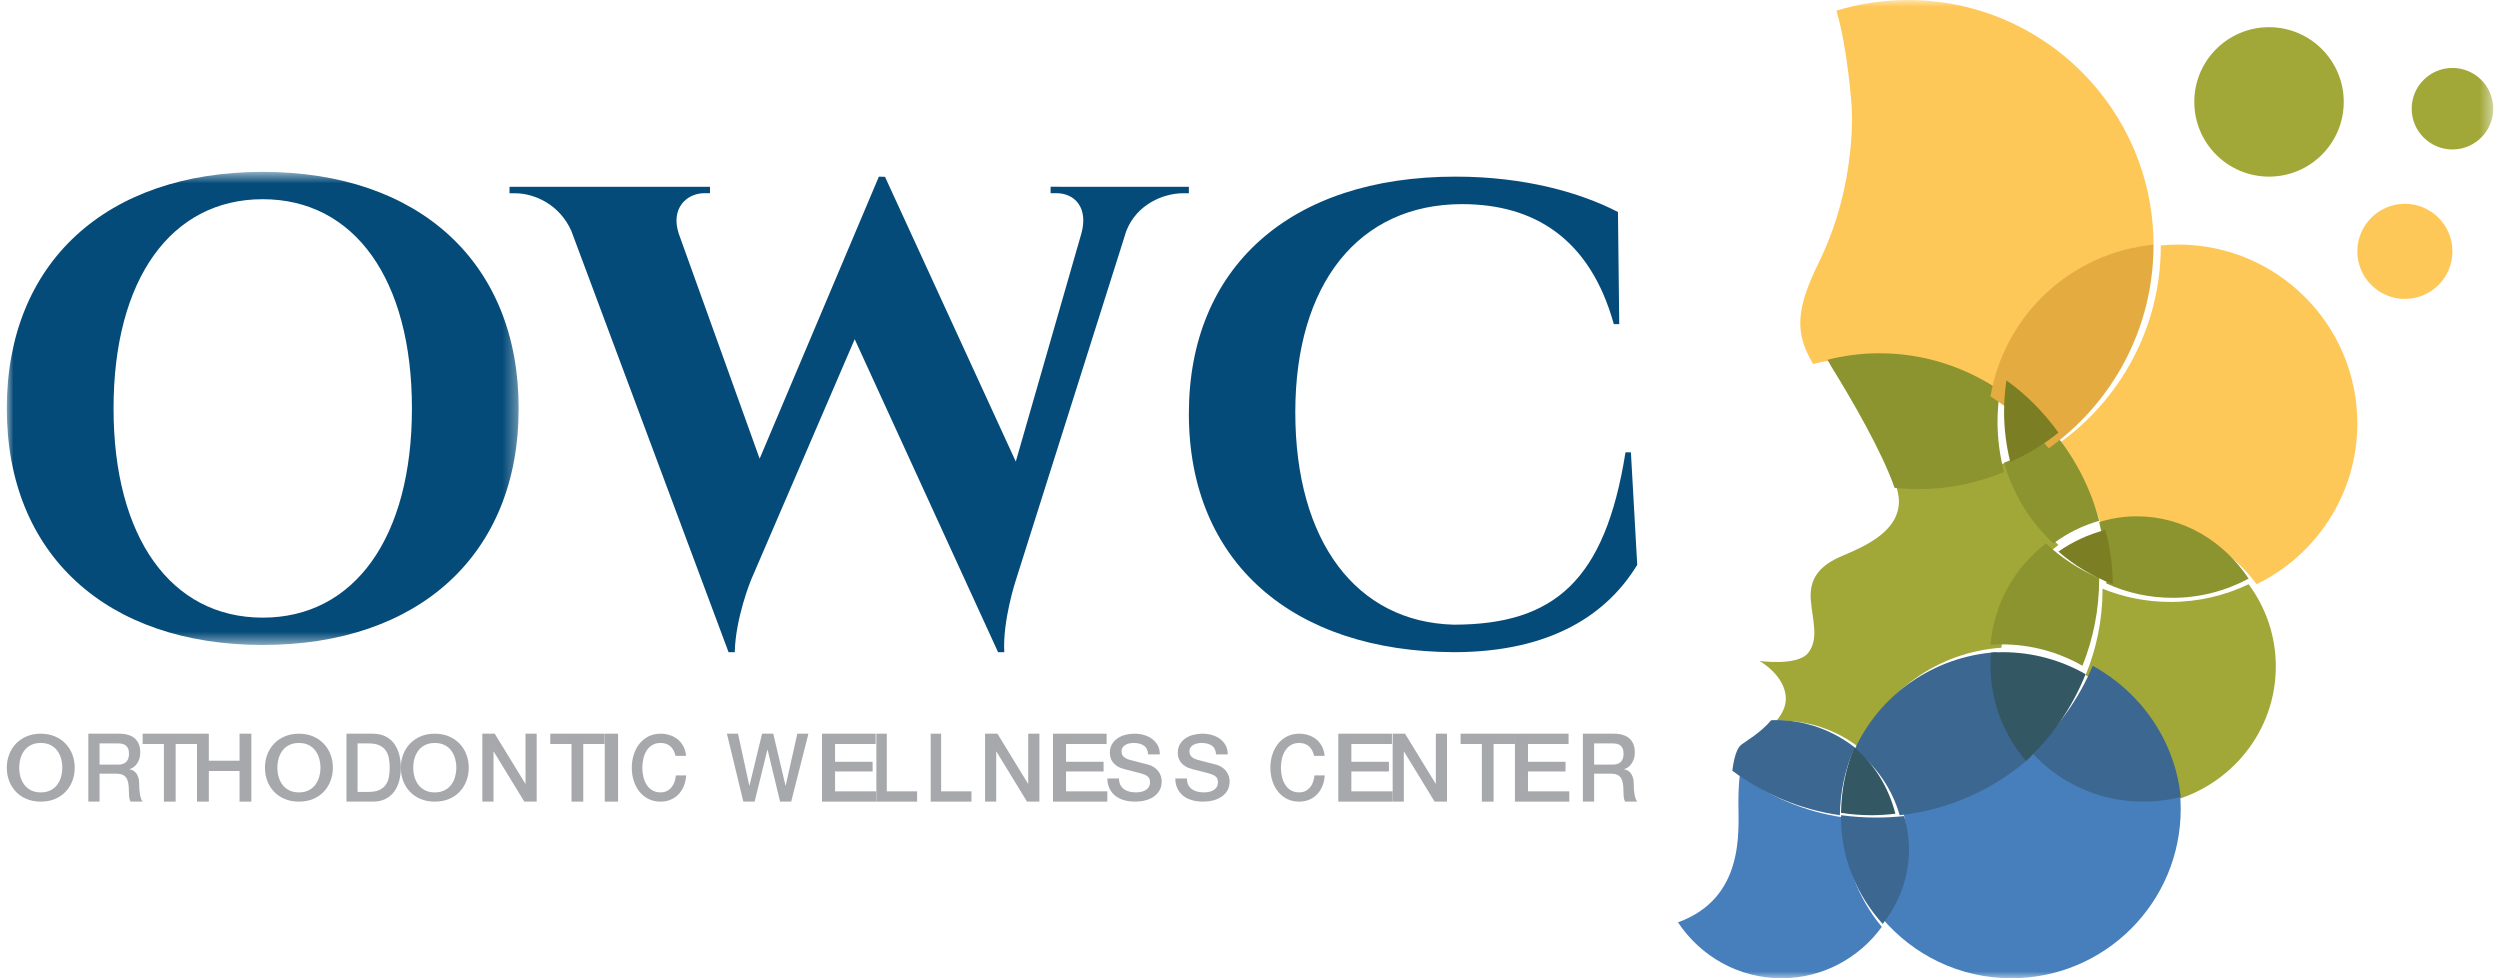<?xml version="1.0" encoding="UTF-8"?> <svg xmlns="http://www.w3.org/2000/svg" xmlns:xlink="http://www.w3.org/1999/xlink" width="184px" height="72px" viewBox="0 0 184 72"> <!-- Generator: Sketch 55 (78076) - https://sketchapp.com --> <title>Group 65</title> <desc>Created with Sketch.</desc> <defs> <polygon id="path-1" points="0 0.649 37.675 0.649 37.675 35.47 0 35.47"></polygon> <polygon id="path-3" points="0.5 72 184.5 72 184.5 0 0.5 0"></polygon> </defs> <g id="Quck-Start-Templates" stroke="none" stroke-width="1" fill="none" fill-rule="evenodd"> <g id="HOME" transform="translate(-990, -4009)"> <g id="Group-65" transform="translate(989, 4009)"> <g id="Group-3" transform="translate(1.5, 12)"> <mask id="mask-2" fill="white"> <use xlink:href="#path-1"></use> </mask> <g id="Clip-2"></g> <path d="M29.818,18.061 C29.818,8.56 25.587,2.662 18.837,2.662 C12.087,2.662 7.857,8.56 7.857,18.061 C7.857,27.559 12.087,33.458 18.837,33.458 C25.587,33.458 29.818,27.559 29.818,18.061 M37.675,18.061 C37.675,28.808 30.337,35.47 18.837,35.47 C7.337,35.47 -0,28.808 -0,18.061 C-0,7.312 7.337,0.649 18.837,0.649 C30.337,0.649 37.675,7.312 37.675,18.061" id="Fill-1" fill="#054B79" mask="url(#mask-2)"></path> </g> <path d="M88.5,13.747 L88.5,14.224 L88.075,14.224 C86.639,14.224 84.657,15.027 83.893,17.009 L75.767,42.7 C75.767,42.7 74.783,45.673 74.915,48 L74.458,48 L63.906,24.965 L56.269,42.7 C56.269,42.7 55.13,45.484 55.079,48 L54.622,48 L43.046,16.983 C42.161,15.021 40.319,14.224 38.887,14.224 L38.5,14.224 L38.5,13.747 L53.255,13.747 L53.255,14.22 L52.83,14.22 C51.581,14.22 50.327,15.296 50.959,17.205 L56.91,33.759 L65.686,13 L66.137,13.016 L75.762,33.971 L80.588,17.189 C81.119,15.28 80.095,14.219 78.749,14.219 L78.324,14.219 L78.324,13.746 L88.5,13.747 Z" id="Fill-4" fill="#054B79"></path> <path d="M121.035,33.294 L121.5,41.57 C119.347,45.127 115.252,48 107.996,48 C96.196,47.953 88.5,41.428 88.5,30.452 C88.5,19.699 95.926,13 108.132,13 C113.25,13 117.357,14.191 120.082,15.604 L120.176,23.855 L119.776,23.855 C118.024,17.542 113.898,15.028 108.614,15.024 C100.991,15.024 96.334,20.898 96.334,30.344 C96.334,39.861 100.839,45.784 107.995,45.976 C115.389,45.968 119.138,42.746 120.635,33.294 L121.035,33.294 Z" id="Fill-6" fill="#054B79"></path> <path d="M4,54.682 C3.722,54.682 3.482,54.734 3.28,54.836 C3.078,54.939 2.913,55.076 2.787,55.247 C2.66,55.419 2.566,55.614 2.504,55.832 C2.444,56.05 2.414,56.273 2.414,56.501 C2.414,56.728 2.444,56.95 2.504,57.169 C2.566,57.388 2.66,57.582 2.787,57.754 C2.913,57.926 3.078,58.063 3.28,58.165 C3.482,58.268 3.722,58.32 4,58.32 C4.278,58.32 4.518,58.268 4.72,58.165 C4.922,58.063 5.086,57.926 5.213,57.754 C5.34,57.582 5.434,57.388 5.495,57.169 C5.555,56.95 5.586,56.728 5.586,56.501 C5.586,56.273 5.555,56.05 5.495,55.832 C5.434,55.614 5.34,55.419 5.213,55.247 C5.086,55.076 4.922,54.939 4.72,54.836 C4.518,54.734 4.278,54.682 4,54.682 M4,54 C4.39,54 4.739,54.067 5.049,54.201 C5.359,54.335 5.621,54.515 5.835,54.742 C6.05,54.969 6.214,55.235 6.328,55.538 C6.443,55.841 6.5,56.161 6.5,56.501 C6.5,56.844 6.443,57.167 6.328,57.47 C6.214,57.773 6.05,58.038 5.835,58.265 C5.621,58.493 5.359,58.673 5.049,58.804 C4.739,58.934 4.39,59 4,59 C3.61,59 3.261,58.934 2.951,58.804 C2.641,58.673 2.379,58.493 2.165,58.265 C1.95,58.038 1.786,57.773 1.672,57.47 C1.557,57.167 1.5,56.844 1.5,56.501 C1.5,56.161 1.557,55.841 1.672,55.538 C1.786,55.235 1.95,54.969 2.165,54.742 C2.379,54.515 2.641,54.335 2.951,54.201 C3.261,54.067 3.61,54 4,54" id="Fill-8" fill="#A6A8AB"></path> <path d="M8.328,56.276 L9.685,56.276 C9.951,56.276 10.152,56.21 10.289,56.076 C10.425,55.944 10.494,55.743 10.494,55.477 C10.494,55.319 10.472,55.19 10.427,55.089 C10.383,54.989 10.322,54.91 10.246,54.855 C10.168,54.798 10.08,54.761 9.98,54.742 C9.881,54.723 9.778,54.715 9.673,54.715 L8.328,54.715 L8.328,56.276 Z M7.5,54 L9.759,54 C10.279,54 10.67,54.12 10.931,54.358 C11.192,54.595 11.322,54.926 11.322,55.352 C11.322,55.589 11.288,55.786 11.222,55.944 C11.156,56.1 11.078,56.225 10.991,56.321 C10.902,56.417 10.815,56.486 10.729,56.528 C10.643,56.57 10.58,56.597 10.54,56.612 L10.54,56.626 C10.61,56.635 10.686,56.659 10.768,56.696 C10.85,56.733 10.926,56.793 10.997,56.874 C11.067,56.956 11.127,57.063 11.172,57.193 C11.219,57.324 11.242,57.487 11.242,57.683 C11.242,57.977 11.263,58.244 11.305,58.486 C11.347,58.725 11.412,58.897 11.5,59 L10.613,59 C10.55,58.893 10.514,58.773 10.504,58.642 C10.493,58.512 10.487,58.385 10.487,58.265 C10.487,58.036 10.474,57.839 10.447,57.673 C10.421,57.508 10.372,57.37 10.301,57.26 C10.231,57.15 10.135,57.07 10.013,57.018 C9.892,56.966 9.736,56.941 9.547,56.941 L8.328,56.941 L8.328,59 L7.5,59 L7.5,54 Z" id="Fill-10" fill="#A6A8AB"></path> <polygon id="Fill-12" fill="#A6A8AB" points="11.5 54 15.5 54 15.5 54.757 13.929 54.757 13.929 59 13.063 59 13.063 54.757 11.5 54.757"></polygon> <polygon id="Fill-14" fill="#A6A8AB" points="15.5 54 16.37 54 16.37 55.989 18.63 55.989 18.63 54 19.5 54 19.5 59 18.63 59 18.63 56.745 16.37 56.745 16.37 59 15.5 59"></polygon> <path d="M23,54.682 C22.722,54.682 22.482,54.734 22.28,54.836 C22.078,54.939 21.913,55.076 21.786,55.247 C21.66,55.419 21.566,55.614 21.504,55.832 C21.444,56.05 21.414,56.273 21.414,56.501 C21.414,56.728 21.444,56.95 21.504,57.169 C21.566,57.388 21.66,57.582 21.786,57.754 C21.913,57.926 22.078,58.063 22.28,58.165 C22.482,58.268 22.722,58.32 23,58.32 C23.278,58.32 23.518,58.268 23.72,58.165 C23.922,58.063 24.086,57.926 24.213,57.754 C24.34,57.582 24.434,57.388 24.495,57.169 C24.555,56.95 24.586,56.728 24.586,56.501 C24.586,56.273 24.555,56.05 24.495,55.832 C24.434,55.614 24.34,55.419 24.213,55.247 C24.086,55.076 23.922,54.939 23.72,54.836 C23.518,54.734 23.278,54.682 23,54.682 M23,54 C23.39,54 23.739,54.067 24.049,54.201 C24.359,54.335 24.62,54.515 24.834,54.742 C25.049,54.969 25.214,55.235 25.328,55.538 C25.443,55.841 25.5,56.161 25.5,56.501 C25.5,56.844 25.443,57.167 25.328,57.47 C25.214,57.773 25.049,58.038 24.834,58.265 C24.62,58.493 24.359,58.673 24.049,58.804 C23.739,58.934 23.39,59 23,59 C22.61,59 22.261,58.934 21.951,58.804 C21.641,58.673 21.379,58.493 21.165,58.265 C20.95,58.038 20.785,57.773 20.672,57.47 C20.557,57.167 20.5,56.844 20.5,56.501 C20.5,56.161 20.557,55.841 20.672,55.538 C20.785,55.235 20.95,54.969 21.165,54.742 C21.379,54.515 21.641,54.335 21.951,54.201 C22.261,54.067 22.61,54 23,54" id="Fill-16" fill="#A6A8AB"></path> <path d="M27.318,58.285 L28.123,58.285 C28.442,58.285 28.703,58.24 28.906,58.149 C29.109,58.058 29.268,57.932 29.384,57.771 C29.5,57.609 29.578,57.421 29.619,57.204 C29.661,56.987 29.682,56.752 29.682,56.5 C29.682,56.248 29.661,56.013 29.619,55.796 C29.578,55.579 29.5,55.39 29.384,55.229 C29.268,55.067 29.109,54.942 28.906,54.85 C28.703,54.76 28.442,54.715 28.123,54.715 L27.318,54.715 L27.318,58.285 Z M26.5,54 L28.438,54 C28.796,54 29.105,54.065 29.368,54.196 C29.629,54.326 29.843,54.506 30.009,54.732 C30.175,54.958 30.298,55.223 30.379,55.526 C30.46,55.83 30.5,56.154 30.5,56.5 C30.5,56.846 30.46,57.17 30.379,57.474 C30.298,57.777 30.175,58.042 30.009,58.268 C29.843,58.494 29.629,58.673 29.368,58.804 C29.105,58.935 28.796,59 28.438,59 L26.5,59 L26.5,54 Z" id="Fill-18" fill="#A6A8AB"></path> <path d="M33,54.682 C32.722,54.682 32.482,54.734 32.28,54.836 C32.078,54.939 31.913,55.076 31.787,55.247 C31.66,55.419 31.566,55.614 31.505,55.832 C31.445,56.05 31.414,56.273 31.414,56.501 C31.414,56.728 31.445,56.95 31.505,57.169 C31.566,57.388 31.66,57.582 31.787,57.754 C31.913,57.926 32.078,58.063 32.28,58.165 C32.482,58.268 32.722,58.32 33,58.32 C33.278,58.32 33.518,58.268 33.72,58.165 C33.922,58.063 34.087,57.926 34.213,57.754 C34.34,57.582 34.434,57.388 34.496,57.169 C34.555,56.95 34.586,56.728 34.586,56.501 C34.586,56.273 34.555,56.05 34.496,55.832 C34.434,55.614 34.34,55.419 34.213,55.247 C34.087,55.076 33.922,54.939 33.72,54.836 C33.518,54.734 33.278,54.682 33,54.682 M33,54 C33.39,54 33.739,54.067 34.049,54.201 C34.359,54.335 34.621,54.515 34.835,54.742 C35.05,54.969 35.215,55.235 35.328,55.538 C35.443,55.841 35.5,56.161 35.5,56.501 C35.5,56.844 35.443,57.167 35.328,57.47 C35.215,57.773 35.05,58.038 34.835,58.265 C34.621,58.493 34.359,58.673 34.049,58.804 C33.739,58.934 33.39,59 33,59 C32.61,59 32.261,58.934 31.951,58.804 C31.641,58.673 31.379,58.493 31.165,58.265 C30.95,58.038 30.786,57.773 30.672,57.47 C30.557,57.167 30.5,56.844 30.5,56.501 C30.5,56.161 30.557,55.841 30.672,55.538 C30.786,55.235 30.95,54.969 31.165,54.742 C31.379,54.515 31.641,54.335 31.951,54.201 C32.261,54.067 32.61,54 33,54" id="Fill-20" fill="#A6A8AB"></path> <polygon id="Fill-22" fill="#A6A8AB" points="36.5 54 37.412 54 39.665 57.683 39.678 57.683 39.678 54 40.5 54 40.5 59 39.588 59 37.343 55.323 37.322 55.323 37.322 59 36.5 59"></polygon> <polygon id="Fill-24" fill="#A6A8AB" points="41.5 54 45.5 54 45.5 54.757 43.928 54.757 43.928 59 43.063 59 43.063 54.757 41.5 54.757"></polygon> <mask id="mask-4" fill="white"> <use xlink:href="#path-3"></use> </mask> <g id="Clip-27"></g> <polygon id="Fill-26" fill="#A6A8AB" mask="url(#mask-4)" points="45.51 59 46.49 59 46.49 54 45.51 54"></polygon> <path d="M50.72,55.631 C50.687,55.494 50.641,55.366 50.584,55.251 C50.526,55.134 50.452,55.034 50.361,54.949 C50.27,54.865 50.164,54.799 50.042,54.752 C49.92,54.705 49.779,54.682 49.618,54.682 C49.382,54.682 49.179,54.733 49.008,54.836 C48.836,54.939 48.697,55.076 48.59,55.247 C48.483,55.419 48.403,55.613 48.352,55.832 C48.3,56.05 48.274,56.273 48.274,56.501 C48.274,56.728 48.3,56.95 48.352,57.169 C48.403,57.388 48.483,57.582 48.59,57.753 C48.697,57.925 48.836,58.063 49.008,58.165 C49.179,58.268 49.382,58.319 49.618,58.319 C49.791,58.319 49.944,58.286 50.077,58.222 C50.209,58.158 50.321,58.067 50.417,57.955 C50.512,57.841 50.586,57.708 50.64,57.556 C50.694,57.405 50.728,57.243 50.745,57.069 L51.5,57.069 C51.484,57.354 51.427,57.614 51.33,57.851 C51.233,58.087 51.102,58.291 50.937,58.462 C50.772,58.633 50.577,58.766 50.355,58.86 C50.132,58.953 49.886,59 49.618,59 C49.288,59 48.992,58.934 48.729,58.804 C48.467,58.672 48.245,58.492 48.063,58.265 C47.882,58.037 47.742,57.773 47.645,57.469 C47.548,57.167 47.5,56.844 47.5,56.501 C47.5,56.161 47.548,55.841 47.645,55.538 C47.742,55.235 47.882,54.969 48.063,54.742 C48.245,54.514 48.467,54.334 48.729,54.2 C48.992,54.067 49.288,54 49.618,54 C49.866,54 50.099,54.037 50.318,54.111 C50.536,54.184 50.73,54.292 50.897,54.431 C51.064,54.572 51.199,54.742 51.303,54.942 C51.406,55.143 51.469,55.373 51.494,55.631 L50.72,55.631 Z" id="Fill-28" fill="#A6A8AB" mask="url(#mask-4)"></path> <polygon id="Fill-29" fill="#A6A8AB" mask="url(#mask-4)" points="54.5 54 55.318 54 56.148 57.823 56.161 57.823 57.088 54 57.912 54 58.813 57.823 58.827 57.823 59.683 54 60.5 54 59.232 59 58.414 59 57.494 55.176 57.481 55.176 56.541 59 55.71 59"></polygon> <polygon id="Fill-30" fill="#A6A8AB" mask="url(#mask-4)" points="61.5 54 65.447 54 65.447 54.757 62.46 54.757 62.46 56.066 65.224 56.066 65.224 56.78 62.46 56.78 62.46 58.243 65.5 58.243 65.5 59 61.5 59"></polygon> <polygon id="Fill-31" fill="#A6A8AB" mask="url(#mask-4)" points="65.5 54 66.268 54 66.268 58.243 68.5 58.243 68.5 59 65.5 59"></polygon> <polygon id="Fill-32" fill="#A6A8AB" mask="url(#mask-4)" points="69.5 54 70.268 54 70.268 58.243 72.5 58.243 72.5 59 69.5 59"></polygon> <polygon id="Fill-33" fill="#A6A8AB" mask="url(#mask-4)" points="73.5 54 74.412 54 76.664 57.683 76.678 57.683 76.678 54 77.5 54 77.5 59 76.588 59 74.342 55.323 74.322 55.323 74.322 59 73.5 59"></polygon> <polygon id="Fill-34" fill="#A6A8AB" mask="url(#mask-4)" points="78.5 54 82.447 54 82.447 54.757 79.46 54.757 79.46 56.066 82.224 56.066 82.224 56.78 79.46 56.78 79.46 58.243 82.5 58.243 82.5 59 78.5 59"></polygon> <path d="M83.359,57.296 C83.359,57.479 83.392,57.634 83.456,57.764 C83.52,57.892 83.609,57.999 83.724,58.082 C83.838,58.164 83.97,58.224 84.119,58.262 C84.267,58.3 84.429,58.319 84.603,58.319 C84.791,58.319 84.951,58.297 85.084,58.255 C85.218,58.212 85.325,58.158 85.407,58.092 C85.49,58.024 85.55,57.948 85.586,57.861 C85.623,57.774 85.641,57.686 85.641,57.597 C85.641,57.414 85.599,57.278 85.514,57.192 C85.429,57.105 85.336,57.044 85.236,57.008 C85.061,56.946 84.858,56.887 84.628,56.831 C84.396,56.775 84.11,56.703 83.772,56.613 C83.561,56.561 83.385,56.491 83.246,56.403 C83.106,56.317 82.994,56.219 82.913,56.112 C82.83,56.005 82.772,55.892 82.738,55.772 C82.702,55.651 82.686,55.529 82.686,55.404 C82.686,55.163 82.738,54.955 82.84,54.779 C82.944,54.603 83.079,54.457 83.25,54.341 C83.419,54.225 83.612,54.14 83.826,54.084 C84.042,54.028 84.259,54 84.479,54 C84.736,54 84.977,54.032 85.204,54.097 C85.431,54.162 85.63,54.258 85.802,54.388 C85.974,54.517 86.111,54.677 86.212,54.865 C86.312,55.055 86.362,55.275 86.362,55.525 L85.503,55.525 C85.48,55.217 85.373,55 85.181,54.872 C84.988,54.745 84.743,54.682 84.445,54.682 C84.344,54.682 84.241,54.692 84.136,54.712 C84.031,54.732 83.934,54.766 83.847,54.813 C83.761,54.859 83.688,54.923 83.631,55.004 C83.574,55.083 83.545,55.183 83.545,55.304 C83.545,55.473 83.598,55.606 83.706,55.701 C83.814,55.797 83.955,55.87 84.129,55.918 C84.147,55.924 84.219,55.942 84.345,55.976 C84.472,56.009 84.613,56.046 84.768,56.086 C84.924,56.126 85.076,56.165 85.225,56.203 C85.374,56.241 85.48,56.269 85.544,56.286 C85.705,56.335 85.844,56.402 85.964,56.487 C86.083,56.571 86.183,56.669 86.263,56.778 C86.343,56.887 86.403,57.004 86.441,57.129 C86.481,57.253 86.5,57.378 86.5,57.503 C86.5,57.77 86.444,57.999 86.332,58.188 C86.219,58.378 86.071,58.532 85.888,58.653 C85.705,58.772 85.496,58.861 85.263,58.916 C85.029,58.973 84.791,59 84.548,59 C84.269,59 84.005,58.967 83.758,58.9 C83.511,58.833 83.295,58.731 83.112,58.592 C82.929,58.453 82.782,58.277 82.672,58.06 C82.562,57.845 82.504,57.59 82.5,57.296 L83.359,57.296 Z" id="Fill-35" fill="#A6A8AB" mask="url(#mask-4)"></path> <path d="M88.359,57.296 C88.359,57.479 88.391,57.634 88.455,57.764 C88.52,57.892 88.609,57.999 88.723,58.082 C88.838,58.164 88.969,58.224 89.118,58.262 C89.267,58.3 89.429,58.319 89.603,58.319 C89.791,58.319 89.951,58.297 90.084,58.255 C90.217,58.212 90.324,58.158 90.407,58.092 C90.489,58.024 90.549,57.948 90.586,57.861 C90.623,57.774 90.641,57.686 90.641,57.597 C90.641,57.414 90.598,57.278 90.514,57.192 C90.429,57.105 90.336,57.044 90.235,57.008 C90.061,56.946 89.858,56.887 89.627,56.831 C89.395,56.775 89.11,56.703 88.771,56.613 C88.56,56.561 88.385,56.491 88.246,56.403 C88.106,56.317 87.994,56.219 87.912,56.112 C87.83,56.005 87.772,55.892 87.737,55.772 C87.702,55.651 87.685,55.529 87.685,55.404 C87.685,55.163 87.737,54.955 87.84,54.779 C87.943,54.603 88.079,54.457 88.25,54.341 C88.418,54.225 88.611,54.14 88.826,54.084 C89.041,54.028 89.259,54 89.479,54 C89.735,54 89.977,54.032 90.204,54.097 C90.431,54.162 90.63,54.258 90.802,54.388 C90.974,54.517 91.11,54.677 91.211,54.865 C91.312,55.055 91.362,55.275 91.362,55.525 L90.503,55.525 C90.48,55.217 90.373,55 90.18,54.872 C89.988,54.745 89.742,54.682 89.444,54.682 C89.344,54.682 89.241,54.692 89.136,54.712 C89.03,54.732 88.934,54.766 88.847,54.813 C88.76,54.859 88.688,54.923 88.631,55.004 C88.573,55.083 88.544,55.183 88.544,55.304 C88.544,55.473 88.598,55.606 88.706,55.701 C88.814,55.797 88.954,55.87 89.129,55.918 C89.146,55.924 89.219,55.942 89.345,55.976 C89.472,56.009 89.612,56.046 89.768,56.086 C89.924,56.126 90.075,56.165 90.225,56.203 C90.374,56.241 90.48,56.269 90.544,56.286 C90.705,56.335 90.844,56.402 90.964,56.487 C91.083,56.571 91.183,56.669 91.262,56.778 C91.342,56.887 91.403,57.004 91.441,57.129 C91.48,57.253 91.5,57.378 91.5,57.503 C91.5,57.77 91.444,57.999 91.332,58.188 C91.219,58.378 91.071,58.532 90.888,58.653 C90.705,58.772 90.496,58.861 90.262,58.916 C90.029,58.973 89.791,59 89.548,59 C89.268,59 89.005,58.967 88.758,58.9 C88.51,58.833 88.295,58.731 88.111,58.592 C87.928,58.453 87.781,58.277 87.672,58.06 C87.561,57.845 87.504,57.59 87.5,57.296 L88.359,57.296 Z" id="Fill-36" fill="#A6A8AB" mask="url(#mask-4)"></path> <path d="M97.72,55.631 C97.687,55.494 97.641,55.366 97.584,55.251 C97.526,55.134 97.452,55.034 97.361,54.949 C97.27,54.865 97.164,54.799 97.042,54.752 C96.92,54.705 96.779,54.682 96.618,54.682 C96.382,54.682 96.179,54.733 96.008,54.836 C95.836,54.939 95.697,55.076 95.59,55.247 C95.483,55.419 95.403,55.613 95.352,55.832 C95.3,56.05 95.274,56.273 95.274,56.501 C95.274,56.728 95.3,56.95 95.352,57.169 C95.403,57.388 95.483,57.582 95.59,57.753 C95.697,57.925 95.836,58.063 96.008,58.165 C96.179,58.268 96.382,58.319 96.618,58.319 C96.791,58.319 96.944,58.286 97.076,58.222 C97.209,58.158 97.321,58.067 97.417,57.955 C97.512,57.841 97.586,57.708 97.64,57.556 C97.694,57.405 97.728,57.243 97.745,57.069 L98.5,57.069 C98.484,57.354 98.427,57.614 98.33,57.851 C98.233,58.087 98.102,58.291 97.937,58.462 C97.772,58.633 97.577,58.766 97.355,58.86 C97.132,58.953 96.886,59 96.618,59 C96.288,59 95.991,58.934 95.729,58.804 C95.467,58.672 95.245,58.492 95.063,58.265 C94.882,58.037 94.742,57.773 94.645,57.469 C94.548,57.167 94.5,56.844 94.5,56.501 C94.5,56.161 94.548,55.841 94.645,55.538 C94.742,55.235 94.882,54.969 95.063,54.742 C95.245,54.514 95.467,54.334 95.729,54.2 C95.991,54.067 96.288,54 96.618,54 C96.865,54 97.099,54.037 97.318,54.111 C97.536,54.184 97.73,54.292 97.897,54.431 C98.064,54.572 98.199,54.742 98.303,54.942 C98.405,55.143 98.469,55.373 98.494,55.631 L97.72,55.631 Z" id="Fill-37" fill="#A6A8AB" mask="url(#mask-4)"></path> <polygon id="Fill-38" fill="#A6A8AB" mask="url(#mask-4)" points="99.5 54 103.447 54 103.447 54.757 100.46 54.757 100.46 56.066 103.224 56.066 103.224 56.78 100.46 56.78 100.46 58.243 103.5 58.243 103.5 59 99.5 59"></polygon> <polygon id="Fill-39" fill="#A6A8AB" mask="url(#mask-4)" points="103.5 54 104.412 54 106.664 57.683 106.678 57.683 106.678 54 107.5 54 107.5 59 106.588 59 104.342 55.323 104.322 55.323 104.322 59 103.5 59"></polygon> <polygon id="Fill-40" fill="#A6A8AB" mask="url(#mask-4)" points="108.5 54 112.5 54 112.5 54.757 110.929 54.757 110.929 59 110.064 59 110.064 54.757 108.5 54.757"></polygon> <polygon id="Fill-41" fill="#A6A8AB" mask="url(#mask-4)" points="112.5 54 116.446 54 116.446 54.757 113.46 54.757 113.46 56.066 116.224 56.066 116.224 56.78 113.46 56.78 113.46 58.243 116.5 58.243 116.5 59 112.5 59"></polygon> <path d="M118.328,56.276 L119.685,56.276 C119.951,56.276 120.152,56.21 120.289,56.076 C120.425,55.944 120.493,55.743 120.493,55.477 C120.493,55.319 120.472,55.19 120.427,55.089 C120.383,54.989 120.322,54.91 120.246,54.855 C120.168,54.798 120.08,54.761 119.98,54.742 C119.881,54.723 119.778,54.715 119.672,54.715 L118.328,54.715 L118.328,56.276 Z M117.5,54 L119.758,54 C120.279,54 120.67,54.12 120.931,54.358 C121.191,54.595 121.321,54.926 121.321,55.352 C121.321,55.589 121.288,55.786 121.222,55.944 C121.156,56.1 121.078,56.225 120.991,56.321 C120.902,56.417 120.815,56.486 120.729,56.528 C120.643,56.57 120.58,56.597 120.54,56.612 L120.54,56.626 C120.61,56.635 120.686,56.659 120.768,56.696 C120.85,56.733 120.926,56.793 120.997,56.874 C121.067,56.956 121.127,57.063 121.172,57.193 C121.219,57.324 121.242,57.487 121.242,57.683 C121.242,57.977 121.263,58.244 121.305,58.486 C121.347,58.725 121.412,58.897 121.5,59 L120.613,59 C120.55,58.893 120.514,58.773 120.504,58.642 C120.493,58.512 120.487,58.385 120.487,58.265 C120.487,58.036 120.474,57.839 120.447,57.673 C120.421,57.508 120.372,57.37 120.301,57.26 C120.231,57.15 120.135,57.07 120.013,57.018 C119.892,56.966 119.736,56.941 119.546,56.941 L118.328,56.941 L118.328,59 L117.5,59 L117.5,54 Z" id="Fill-42" fill="#A6A8AB" mask="url(#mask-4)"></path> <path d="M136.67,60.162 C133.846,59.755 131.247,58.642 129.054,57 C128.984,57.571 128.946,58.263 128.946,59.074 C128.946,61.179 129.429,66.093 124.5,67.885 C126.148,70.367 128.944,72 132.117,72 C135.145,72 137.829,70.512 139.5,68.219 C137.732,66.087 136.666,63.339 136.666,60.336 C136.666,60.278 136.669,60.219 136.67,60.162" id="Fill-43" fill="#467FBC" mask="url(#mask-4)"></path> <path d="M140.351,35.141 C140.605,35.833 140.761,36.44 140.761,36.895 C140.761,39.053 138.421,40.147 136.591,40.912 C134.76,41.676 134.145,42.725 134.28,44.224 C134.416,45.723 134.866,47.013 134.1,48.031 C133.335,49.05 130.5,48.646 130.5,48.646 C130.5,48.646 132.436,49.726 132.436,51.435 C132.436,52.03 132.142,52.575 131.743,53.049 C131.848,53.046 131.954,53.041 132.06,53.041 C134.225,53.041 136.219,53.773 137.81,55 C139.638,50.911 143.613,47.992 148.303,47.673 C148.565,44.583 150.153,41.87 152.5,40.108 C150.746,38.473 149.437,36.371 148.766,34 C146.731,34.794 144.517,35.233 142.2,35.233 C141.576,35.233 140.959,35.202 140.351,35.141" id="Fill-44" fill="#A1A838" mask="url(#mask-4)"></path> <path d="M131.682,53 C131.575,53 131.469,53.005 131.361,53.008 C130.61,53.914 129.479,54.562 129.162,54.807 C128.854,55.047 128.626,55.694 128.5,56.724 C130.779,58.425 133.479,59.579 136.414,60 C136.438,58.223 136.823,56.535 137.5,55.005 C135.89,53.749 133.873,53 131.682,53" id="Fill-45" fill="#3B6791" mask="url(#mask-4)"></path> <path d="M134.877,19.288 C133.117,22.867 133.125,24.538 134.441,26.786 C135.723,26.483 137.059,26.318 138.433,26.318 C141.836,26.318 145.007,27.304 147.683,29 C148.682,23.147 153.508,18.599 159.5,18.022 C159.486,8.067 151.403,0 141.436,0 C139.597,0 137.824,0.277 136.153,0.786 C136.958,3.358 137.274,7.704 137.274,7.704 C137.274,7.704 137.768,13.406 134.877,19.288" id="Fill-46" fill="#FEC858" mask="url(#mask-4)"></path> <path d="M140.44,35.905 C141.022,35.968 141.613,36 142.21,36 C144.43,36 146.55,35.551 148.5,34.741 C148.189,33.565 148.018,32.324 148.018,31.042 C148.018,30.258 148.084,29.49 148.204,28.743 C145.637,27.009 142.595,26 139.33,26 C138.011,26 136.73,26.169 135.5,26.479 C135.628,26.712 135.765,26.949 135.918,27.197 C137.234,29.323 139.529,33.256 140.44,35.905" id="Fill-47" fill="#8C9430" mask="url(#mask-4)"></path> <path d="M174.5,31.163 C174.5,23.893 168.597,18 161.314,18 C160.883,18 160.456,18.023 160.035,18.064 C160.035,18.072 160.035,18.08 160.035,18.089 C160.035,24.102 157.059,29.417 152.5,32.657 C154.006,34.52 155.131,36.704 155.75,39.091 C156.661,38.833 157.62,38.693 158.612,38.693 C162.095,38.693 165.179,40.39 167.086,43 C171.475,40.862 174.5,36.366 174.5,31.163" id="Fill-48" fill="#FEC858" mask="url(#mask-4)"></path> <path d="M152.131,40 C153.129,39.251 154.268,38.681 155.5,38.332 C154.891,35.983 153.785,33.834 152.306,32 C151.135,32.833 149.859,33.526 148.5,34.056 C149.152,36.363 150.426,38.408 152.131,40" id="Fill-49" fill="#8C9430" mask="url(#mask-4)"></path> <path d="M147.5,29.175 C149.128,30.21 150.574,31.503 151.78,33 C156.451,29.669 159.5,24.206 159.5,18.027 C159.5,18.017 159.5,18.009 159.5,18 C153.416,18.587 148.514,23.217 147.5,29.175" id="Fill-50" fill="#E4AB41" mask="url(#mask-4)"></path> <path d="M148.675,28 C148.562,28.748 148.5,29.515 148.5,30.3 C148.5,31.583 148.661,32.823 148.956,34 C150.222,33.444 151.411,32.717 152.5,31.843 C151.423,30.338 150.13,29.039 148.675,28" id="Fill-51" fill="#7B7E23" mask="url(#mask-4)"></path> <path d="M168,13 C171.037,13 173.5,10.537 173.5,7.5 C173.5,4.463 171.037,2 168,2 C164.963,2 162.5,4.463 162.5,7.5 C162.5,10.537 164.963,13 168,13" id="Fill-52" fill="#A1A838" mask="url(#mask-4)"></path> <path d="M178,22 C179.933,22 181.5,20.433 181.5,18.5 C181.5,16.567 179.933,15 178,15 C176.068,15 174.5,16.567 174.5,18.5 C174.5,20.433 176.068,22 178,22" id="Fill-53" fill="#FEC858" mask="url(#mask-4)"></path> <path d="M155.745,43.33 C155.745,43.35 155.746,43.37 155.746,43.389 C155.746,45.62 155.302,47.746 154.5,49.693 C157.893,51.575 160.283,54.999 160.686,59 C165.181,57.853 168.5,53.832 168.5,49.05 C168.5,46.788 167.757,44.698 166.498,43 C164.761,43.834 162.809,44.303 160.747,44.303 C158.976,44.303 157.287,43.955 155.745,43.33" id="Fill-54" fill="#A1A838" mask="url(#mask-4)"></path> <path d="M147.5,47.459 C147.775,47.44 148.053,47.426 148.333,47.426 C150.491,47.426 152.515,48 154.269,49 C155.06,47.024 155.5,44.866 155.5,42.603 C155.5,42.582 155.498,42.562 155.498,42.542 C154.043,41.936 152.721,41.069 151.587,40 C149.301,41.736 147.755,44.411 147.5,47.459" id="Fill-55" fill="#8C9430" mask="url(#mask-4)"></path> <path d="M158.277,38 C157.314,38 156.383,38.15 155.5,38.424 C155.842,39.87 156.025,41.385 156.03,42.945 C157.531,43.624 159.175,44 160.899,44 C162.909,44 164.809,43.491 166.5,42.588 C164.65,39.808 161.657,38 158.277,38" id="Fill-56" fill="#8C9430" mask="url(#mask-4)"></path> <path d="M156.5,43 C156.495,41.619 156.305,40.278 155.95,39 C154.688,39.334 153.522,39.879 152.5,40.597 C153.658,41.608 155.011,42.427 156.5,43" id="Fill-57" fill="#7B7E23" mask="url(#mask-4)"></path> <path d="M150.761,55 C148.125,57.409 144.742,59.012 141.001,59.431 C141.222,60.233 141.343,61.076 141.343,61.948 C141.343,64.046 140.658,65.983 139.5,67.551 C141.785,70.27 145.21,72 149.041,72 C155.922,72 161.5,66.423 161.5,59.544 C161.5,59.124 161.479,58.708 161.438,58.301 C160.583,58.522 159.687,58.64 158.763,58.64 C155.569,58.64 152.708,57.23 150.761,55" id="Fill-58" fill="#467FBC" mask="url(#mask-4)"></path> <path d="M141.141,60.063 C140.467,60.133 139.784,60.173 139.09,60.173 C138.212,60.173 137.349,60.112 136.505,60 C136.504,60.057 136.5,60.115 136.5,60.173 C136.5,63.154 137.653,65.883 139.565,68 C140.78,66.468 141.5,64.574 141.5,62.524 C141.5,61.671 141.373,60.847 141.141,60.063" id="Fill-59" fill="#3B6791" mask="url(#mask-4)"></path> <path d="M147.942,48 C143.274,48.312 139.319,51.166 137.5,55.165 C139.084,56.366 140.266,58.053 140.814,60 C144.527,59.593 147.883,58.029 150.5,55.681 C148.883,53.862 147.902,51.485 147.902,48.881 C147.902,48.584 147.918,48.291 147.942,48" id="Fill-60" fill="#3B6791" mask="url(#mask-4)"></path> <path d="M137.475,55 C136.868,56.478 136.522,58.109 136.5,59.825 C137.229,59.937 137.974,60 138.731,60 C139.329,60 139.919,59.96 140.5,59.889 C140,57.921 138.921,56.215 137.475,55" id="Fill-61" fill="#345764" mask="url(#mask-4)"></path> <path d="M155.023,49 C154.012,51.435 152.457,53.598 150.5,55.342 C152.506,57.583 155.454,59 158.743,59 C159.696,59 160.619,58.882 161.5,58.659 C161.077,54.506 158.575,50.953 155.023,49" id="Fill-62" fill="#3B6791" mask="url(#mask-4)"></path> <path d="M147.541,48.033 C147.516,48.335 147.5,48.639 147.5,48.947 C147.5,51.648 148.487,54.113 150.115,56 C152.012,54.245 153.52,52.069 154.5,49.619 C152.697,48.59 150.616,48 148.397,48 C148.109,48 147.824,48.014 147.541,48.033" id="Fill-63" fill="#345764" mask="url(#mask-4)"></path> <path d="M181.5,5 C179.843,5 178.5,6.343 178.5,8 C178.5,9.657 179.843,11 181.5,11 C183.157,11 184.5,9.657 184.5,8 C184.5,6.343 183.157,5 181.5,5" id="Fill-64" fill="#A1A838" mask="url(#mask-4)"></path> </g> </g> </g> </svg> 